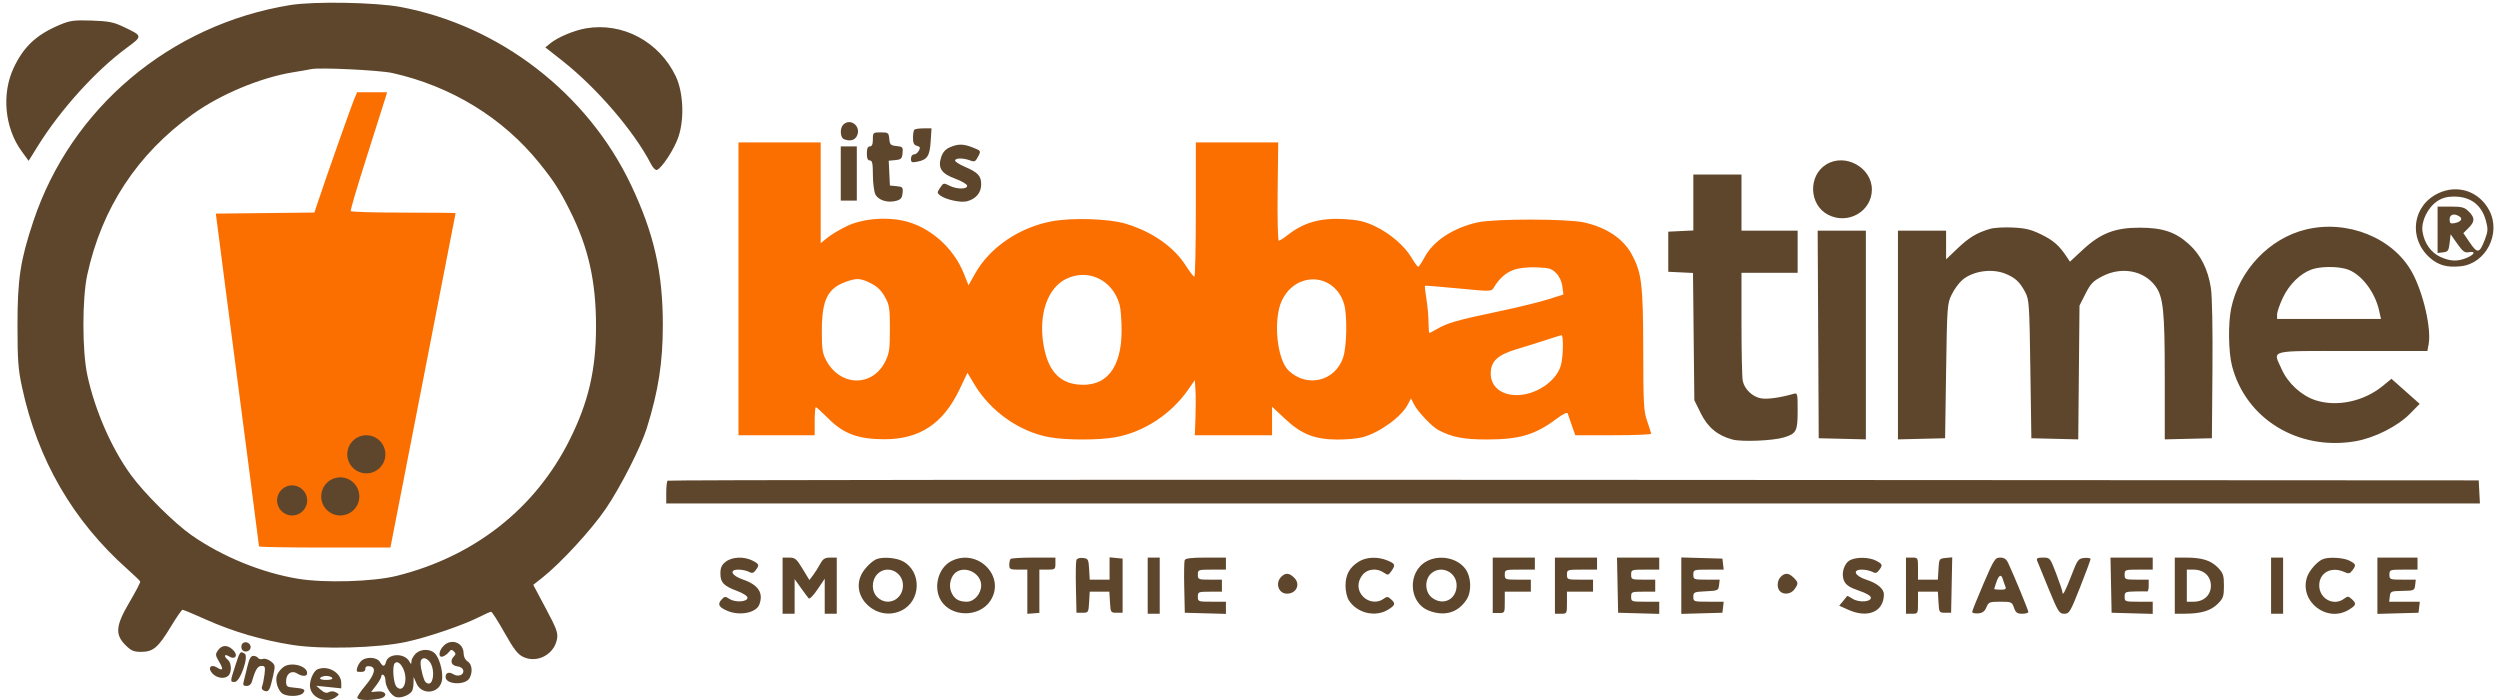 <svg width="200" height="56" viewBox="0 0 200 56" fill="none" xmlns="http://www.w3.org/2000/svg">
<g clip-path="url(#clip0_4370_7587)">
<path fill-rule="evenodd" clip-rule="evenodd" d="M28.316 7.983C28.077 8.554 26.205 13.86 25.486 16.003L25.151 17.003L21.209 17.046L17.267 17.089L17.858 21.662C18.552 27.028 18.843 29.26 19.92 37.494C20.361 40.862 20.721 43.66 20.721 43.712C20.721 43.763 23.086 43.805 25.977 43.805L31.233 43.804L32.322 38.229C34.708 26.016 36.447 17.087 36.448 17.049C36.448 17.027 34.575 17.009 32.285 17.009C29.995 17.009 28.093 16.954 28.057 16.888C28.02 16.822 28.602 14.854 29.348 12.516C30.094 10.177 30.765 8.065 30.837 7.822L30.97 7.381H29.769H28.568L28.316 7.983ZM59.077 23.106V34.819H62.126H65.175V33.696C65.175 33.078 65.217 32.573 65.268 32.573C65.319 32.573 65.782 32.994 66.297 33.509C67.497 34.709 68.675 35.14 70.75 35.14C73.575 35.14 75.451 33.898 76.759 31.159L77.397 29.825L77.955 30.758C79.243 32.909 81.547 34.533 83.939 34.976C85.263 35.222 87.941 35.221 89.261 34.975C91.537 34.551 93.695 33.13 95.069 31.152L95.587 30.407L95.637 31.208C95.665 31.649 95.665 32.642 95.637 33.415L95.587 34.82L98.676 34.82L101.765 34.819V33.678V32.536L102.798 33.502C104.117 34.736 105.153 35.149 106.964 35.164C107.68 35.17 108.59 35.089 108.987 34.984C110.353 34.623 112.111 33.353 112.628 32.354L112.878 31.871L113.118 32.342C113.421 32.94 114.56 34.139 115.086 34.413C116.178 34.983 117.111 35.162 118.967 35.158C121.577 35.153 122.802 34.789 124.516 33.51C125.08 33.09 125.381 32.949 125.421 33.088C125.455 33.202 125.604 33.638 125.753 34.057L126.025 34.819H129.061C130.731 34.819 132.094 34.765 132.092 34.699C132.089 34.633 131.947 34.182 131.776 33.696C131.496 32.901 131.465 32.337 131.458 28C131.449 22.743 131.337 21.813 130.536 20.34C129.853 19.086 128.521 18.196 126.721 17.793C125.396 17.495 119.523 17.492 118.215 17.788C116.227 18.238 114.658 19.275 113.951 20.607C113.737 21.011 113.514 21.341 113.456 21.341C113.398 21.341 113.164 21.023 112.937 20.635C112.376 19.678 111.203 18.667 109.984 18.091C109.205 17.723 108.669 17.595 107.638 17.531C105.668 17.408 104.323 17.777 103.026 18.796C102.705 19.048 102.38 19.255 102.304 19.255C102.228 19.255 102.187 17.486 102.212 15.324L102.258 11.393H98.962H95.667V16.768C95.667 19.724 95.613 22.14 95.547 22.137C95.48 22.133 95.174 21.734 94.865 21.25C93.9 19.739 92.168 18.532 90.05 17.895C88.709 17.492 85.757 17.397 84.136 17.705C81.524 18.202 79.189 19.793 78.012 21.881L77.481 22.822L77.097 21.863C76.26 19.771 74.322 18.093 72.23 17.649C70.729 17.331 68.922 17.514 67.703 18.11C67.151 18.379 66.465 18.792 66.178 19.028L65.656 19.457V15.425V11.393H62.367H59.077V23.106ZM121.068 21.598C120.441 21.828 119.916 22.305 119.486 23.037C119.319 23.321 119.214 23.323 116.678 23.076C115.228 22.936 114.021 22.839 113.996 22.863C113.97 22.886 114.023 23.366 114.115 23.928C114.206 24.491 114.281 25.331 114.282 25.794C114.283 26.257 114.315 26.636 114.354 26.636C114.393 26.636 114.682 26.485 114.996 26.3C115.776 25.839 116.64 25.594 119.82 24.928C121.32 24.614 123.116 24.178 123.811 23.959L125.074 23.561L124.987 22.908C124.933 22.505 124.74 22.096 124.485 21.841C124.127 21.483 123.916 21.422 122.909 21.389C122.168 21.364 121.499 21.44 121.068 21.598ZM85.274 22.321C83.812 23.045 83.087 25.122 83.467 27.497C83.792 29.53 84.655 30.575 86.159 30.753C88.461 31.026 89.73 29.489 89.728 26.429C89.728 25.617 89.655 24.69 89.566 24.371C89.015 22.387 87.044 21.445 85.274 22.321ZM67.687 22.538C66.216 23.062 65.759 23.972 65.748 26.395C65.742 27.917 65.79 28.253 66.095 28.827C67.215 30.934 69.803 30.983 70.821 28.917C71.145 28.259 71.193 27.921 71.193 26.315C71.193 24.646 71.155 24.401 70.792 23.748C70.511 23.242 70.177 22.918 69.675 22.665C68.854 22.251 68.547 22.231 67.687 22.538ZM104.3 22.462C103.547 22.689 102.939 23.235 102.558 24.026C101.835 25.531 102.143 28.759 103.097 29.654C104.573 31.041 106.803 30.505 107.449 28.608C107.742 27.749 107.792 25.278 107.536 24.355C107.119 22.855 105.717 22.035 104.3 22.462ZM123.671 27.203C123.054 27.405 122.008 27.732 121.347 27.93C119.797 28.395 119.258 28.9 119.258 29.885C119.258 30.919 120.089 31.61 121.332 31.61C122.865 31.61 124.518 30.497 124.871 29.227C125.06 28.547 125.092 26.787 124.915 26.816C124.849 26.827 124.289 27.001 123.671 27.203Z" fill="#FB6F01"/>
<path fill-rule="evenodd" clip-rule="evenodd" d="M23.229 0.403C13.614 1.962 5.692 8.625 2.667 17.702C1.627 20.822 1.399 22.314 1.399 25.994C1.399 28.803 1.452 29.53 1.761 30.968C3.01 36.783 5.827 41.648 10.191 45.53C10.731 46.01 11.193 46.456 11.217 46.522C11.242 46.588 10.863 47.318 10.375 48.144C9.255 50.039 9.184 50.755 10.033 51.603C10.49 52.061 10.694 52.149 11.295 52.149C12.251 52.149 12.656 51.804 13.664 50.137C14.115 49.39 14.538 48.779 14.604 48.779C14.67 48.779 15.531 49.14 16.516 49.581C18.632 50.528 20.984 51.217 23.392 51.595C25.74 51.963 30.198 51.845 32.481 51.355C34.212 50.983 37.029 50.024 38.329 49.364C38.789 49.131 39.223 48.94 39.292 48.941C39.361 48.942 39.842 49.696 40.361 50.618C41.111 51.949 41.419 52.347 41.861 52.556C42.967 53.081 44.328 52.364 44.558 51.136C44.653 50.628 44.542 50.324 43.663 48.673L42.66 46.788L43.366 46.232C44.852 45.06 47.312 42.389 48.463 40.698C49.643 38.964 51.267 35.774 51.741 34.258C52.67 31.288 53.027 28.992 53.027 25.994C53.027 21.782 52.315 18.652 50.474 14.779C46.995 7.46 39.97 2.042 32.035 0.557C30.035 0.183 25.121 0.097 23.229 0.403ZM4.779 1.988C2.911 2.774 1.888 3.731 1.088 5.441C0.116 7.517 0.377 10.238 1.725 12.09L2.291 12.867L3.023 11.689C4.826 8.786 7.646 5.666 10.103 3.853C11.443 2.864 11.447 2.888 9.808 2.114C9.079 1.769 8.647 1.688 7.321 1.645C5.909 1.6 5.603 1.642 4.779 1.988ZM46.887 2.265C45.929 2.428 44.61 2.983 44.01 3.477L43.628 3.792L44.973 4.85C47.759 7.043 50.74 10.514 52.082 13.128C52.233 13.42 52.441 13.631 52.547 13.597C52.942 13.468 53.953 11.916 54.28 10.935C54.762 9.49 54.663 7.358 54.056 6.091C52.728 3.325 49.813 1.769 46.887 2.265ZM24.894 5.53C24.761 5.561 24.111 5.675 23.449 5.782C20.852 6.202 17.634 7.545 15.426 9.131C10.982 12.321 8.145 16.638 6.981 21.983C6.569 23.874 6.571 28.079 6.985 30.006C7.589 32.817 8.918 35.862 10.471 37.993C11.558 39.486 13.981 41.889 15.357 42.84C17.84 44.557 20.957 45.826 23.858 46.303C25.979 46.651 29.852 46.537 31.73 46.07C37.93 44.529 42.805 40.702 45.555 35.219C47.076 32.184 47.682 29.59 47.682 26.11C47.682 22.489 47.071 19.78 45.587 16.83C44.756 15.178 44.316 14.494 43.154 13.051C40.238 9.431 36.102 6.895 31.393 5.842C30.374 5.614 25.52 5.381 24.894 5.53ZM67.454 9.98C67.175 10.259 67.215 11.02 67.515 11.135C68.018 11.327 68.395 11.226 68.565 10.851C68.909 10.097 68.028 9.407 67.454 9.98ZM73.146 10.376C73.087 10.435 73.039 10.731 73.039 11.033C73.039 11.446 73.118 11.604 73.356 11.666C73.612 11.733 73.641 11.808 73.511 12.052C73.422 12.219 73.243 12.355 73.114 12.355C72.981 12.355 72.878 12.504 72.878 12.696C72.878 12.995 72.943 13.024 73.398 12.933C74.186 12.776 74.38 12.478 74.454 11.314L74.521 10.269H73.887C73.538 10.269 73.205 10.317 73.146 10.376ZM69.829 11.152C69.829 11.544 69.757 11.713 69.588 11.713C69.42 11.713 69.348 11.883 69.348 12.275C69.348 12.667 69.42 12.837 69.588 12.837C69.78 12.837 69.83 13.074 69.832 14C69.833 14.64 69.923 15.339 70.032 15.554C70.266 16.016 71.009 16.249 71.68 16.071C72.062 15.969 72.166 15.845 72.206 15.444C72.251 14.984 72.213 14.94 71.724 14.893L71.193 14.842L71.098 12.858L71.627 12.807C72.091 12.763 72.162 12.694 72.206 12.246C72.251 11.773 72.216 11.731 71.724 11.684C71.255 11.639 71.187 11.572 71.143 11.112C71.096 10.62 71.056 10.59 70.461 10.59C69.846 10.59 69.829 10.605 69.829 11.152ZM75.985 11.785C75.641 11.934 75.422 12.181 75.297 12.561C75.008 13.437 75.304 13.891 76.435 14.303C76.953 14.492 77.372 14.742 77.372 14.864C77.372 15.159 76.521 15.149 75.935 14.846C75.501 14.621 75.464 14.63 75.209 15.02C74.955 15.407 74.957 15.443 75.233 15.647C75.671 15.971 76.833 16.226 77.333 16.108C78.054 15.937 78.495 15.425 78.495 14.759C78.495 14.068 78.24 13.793 77.171 13.335C76.752 13.155 76.409 12.934 76.409 12.842C76.409 12.633 77.062 12.627 77.6 12.832C77.962 12.969 78.038 12.934 78.249 12.527C78.487 12.067 78.486 12.065 77.846 11.809C77.073 11.5 76.652 11.495 75.985 11.785ZM67.261 16.046H68.545V11.713H67.261V16.046ZM146.107 13.151C144.63 14.051 144.715 16.395 146.253 17.184C147.848 18.003 149.75 16.904 149.75 15.163C149.75 13.402 147.622 12.227 146.107 13.151ZM135.467 18.437L133.461 18.533V21.742L135.44 21.837L135.547 32.019L136.06 33.058C136.62 34.192 137.4 34.839 138.595 35.162C139.343 35.363 141.85 35.26 142.724 34.991C143.713 34.687 143.812 34.492 143.812 32.864C143.812 31.435 143.807 31.414 143.451 31.516C142.392 31.82 141.365 31.959 140.872 31.867C140.186 31.738 139.551 31.125 139.419 30.465C139.364 30.19 139.319 28.133 139.319 25.894V21.822H143.812V18.453H139.319V13.96H135.467V18.437ZM195.057 15.464C192.996 16.447 192.646 19.047 194.365 20.6C195.055 21.223 195.774 21.423 196.881 21.298C198.879 21.073 200.099 18.682 199.151 16.85C198.353 15.309 196.616 14.72 195.057 15.464ZM194.99 16.087C194.22 16.599 193.677 17.712 193.801 18.526C193.942 19.453 194.477 20.211 195.232 20.554C196.028 20.915 196.601 20.935 197.339 20.627C197.978 20.36 198.085 20.065 197.503 20.177C197.18 20.238 197.017 20.118 196.58 19.497L196.05 18.742L195.97 19.44C195.898 20.058 195.839 20.143 195.448 20.188L195.007 20.239V16.527H196.057C196.958 16.527 197.163 16.583 197.501 16.921C198.003 17.422 197.998 17.723 197.482 18.238L197.069 18.652L197.597 19.425C198.204 20.315 198.365 20.277 198.798 19.144C199.037 18.518 199.048 18.314 198.877 17.673C198.536 16.397 197.654 15.725 196.322 15.725C195.774 15.725 195.371 15.834 194.99 16.087ZM195.97 17.548C195.97 17.866 196.034 17.914 196.373 17.85C196.869 17.755 197.049 17.501 196.752 17.314C196.326 17.044 195.97 17.15 195.97 17.548ZM159.219 18.305C158.153 18.617 157.532 18.989 156.611 19.867L155.688 20.748V18.453H151.836V35.15L155.608 35.06L155.688 29.685C155.766 24.463 155.779 24.288 156.142 23.551C156.347 23.134 156.729 22.613 156.989 22.394C157.853 21.668 159.375 21.455 160.462 21.909C161.228 22.229 161.582 22.559 162.004 23.347C162.332 23.958 162.352 24.253 162.428 29.524L162.509 35.06L166.26 35.15L166.36 24.446L166.842 23.495C167.254 22.68 167.45 22.48 168.206 22.092C169.727 21.311 171.493 21.638 172.418 22.871C173.063 23.731 173.181 24.851 173.181 30.125V35.15L176.952 35.06L176.996 29.605C177.023 26.347 176.973 23.705 176.872 23.046C176.641 21.541 176.056 20.38 175.094 19.515C174.027 18.556 173.007 18.217 171.175 18.214C169.207 18.211 168.043 18.662 166.629 19.975L165.595 20.937L165.336 20.544C164.744 19.647 164.281 19.239 163.317 18.765C162.506 18.365 162.046 18.252 161.04 18.202C160.347 18.168 159.528 18.214 159.219 18.305ZM184.471 18.36C181.542 19.07 179.124 21.625 178.492 24.678C178.241 25.894 178.275 28.176 178.562 29.277C179.666 33.515 183.848 36.073 188.413 35.303C189.949 35.044 191.807 34.109 192.806 33.092L193.574 32.309L191.317 30.304L190.621 30.874C189.094 32.125 186.928 32.58 185.21 32.009C184.111 31.644 183.029 30.649 182.544 29.56C181.827 27.945 181.314 28.08 188.179 28.08H194.19L194.289 27.55C194.523 26.305 193.869 23.446 192.975 21.804C191.467 19.033 187.806 17.55 184.471 18.36ZM145.497 35.06L149.269 35.15V18.453H145.414L145.497 35.06ZM184.918 21.561C184.016 21.887 183.129 22.761 182.631 23.812C182.377 24.35 182.168 24.953 182.168 25.152L182.168 25.513H190.479L190.327 24.838C189.979 23.286 188.82 21.83 187.681 21.514C186.88 21.292 185.601 21.313 184.918 21.561ZM53.407 38.456C53.347 38.515 53.299 38.949 53.299 39.419V40.275H198.393L198.297 38.43L125.905 38.389C86.09 38.367 53.465 38.397 53.407 38.456ZM58.055 44.94C57.732 45.194 57.632 45.415 57.632 45.878C57.632 46.604 57.901 46.882 58.996 47.288C59.46 47.46 59.799 47.685 59.799 47.822C59.799 48.154 58.822 48.218 58.361 47.916C58.021 47.693 57.965 47.698 57.715 47.975C57.378 48.346 57.508 48.583 58.209 48.876C59.186 49.284 60.492 49.024 60.742 48.371C61.1 47.44 60.669 46.782 59.424 46.359C58.515 46.05 58.303 45.57 59.075 45.57C59.353 45.57 59.725 45.648 59.903 45.743C60.161 45.882 60.271 45.858 60.449 45.623C60.765 45.206 60.74 45.127 60.208 44.852C59.529 44.501 58.563 44.541 58.055 44.94ZM62.607 49.1H63.57V46.324L64.072 47.03C64.348 47.419 64.63 47.798 64.699 47.873C64.767 47.949 65.083 47.625 65.4 47.153L65.978 46.297V49.1H66.941V44.607H66.415C65.988 44.607 65.837 44.704 65.607 45.129C65.451 45.416 65.194 45.819 65.037 46.026L64.751 46.402L64.207 45.505C63.724 44.707 63.604 44.607 63.135 44.607H62.607V49.1ZM70.15 44.721C69.776 44.858 69.18 45.445 68.931 45.923C67.971 47.77 70.162 49.785 72.111 48.846C73.692 48.085 73.761 45.724 72.227 44.901C71.706 44.621 70.668 44.532 70.15 44.721ZM76.102 44.889C75.048 45.428 74.639 47.011 75.283 48.053C76.114 49.397 78.351 49.402 79.23 48.061C80.497 46.128 78.21 43.809 76.102 44.889ZM80.849 44.714C80.79 44.773 80.742 44.99 80.742 45.196C80.742 45.532 80.815 45.57 81.464 45.57H82.186V49.105L83.149 49.032V45.57H83.791C84.398 45.57 84.433 45.543 84.433 45.089V44.607H82.695C81.738 44.607 80.908 44.656 80.849 44.714ZM86.112 44.806C86.066 44.927 86.048 45.925 86.073 47.023L86.118 49.02H86.6C87.067 49.02 87.083 48.996 87.13 48.178L87.178 47.335H88.749L88.798 48.178C88.845 48.996 88.86 49.02 89.328 49.02H89.809V44.688L88.766 44.587V46.372H87.178L87.13 45.53C87.084 44.744 87.052 44.684 86.639 44.637C86.373 44.606 86.163 44.674 86.112 44.806ZM91.816 49.1H92.778V44.607H91.816V49.1ZM94.774 44.817C94.73 44.932 94.714 45.925 94.739 47.023L94.784 49.02L98.074 49.111V48.137H96.951C95.86 48.137 95.828 48.126 95.828 47.736C95.828 47.353 95.87 47.335 96.79 47.335H97.753V46.372H96.79C95.87 46.372 95.828 46.355 95.828 45.971C95.828 45.581 95.86 45.57 96.951 45.57H98.074V44.607H96.465C95.288 44.607 94.833 44.664 94.774 44.817ZM108.715 44.921C107.971 45.375 107.642 45.967 107.642 46.854C107.642 47.311 107.754 47.79 107.922 48.046C108.584 49.056 110.025 49.396 111.033 48.781C111.63 48.417 111.667 48.288 111.274 47.934C111.029 47.713 110.953 47.71 110.682 47.909C110.203 48.26 109.505 48.189 109.06 47.743C108.573 47.256 108.549 46.565 108.999 45.993C109.384 45.504 110.15 45.423 110.707 45.812C111.025 46.036 111.073 46.027 111.304 45.697C111.658 45.191 111.626 45.102 110.998 44.84C110.228 44.518 109.324 44.55 108.715 44.921ZM114.133 44.901C112.585 45.731 112.677 48.198 114.279 48.839C115.549 49.347 116.664 49.019 117.343 47.938C117.746 47.297 117.696 46.147 117.238 45.52C116.588 44.629 115.167 44.346 114.133 44.901ZM119.419 49.042H119.9C120.375 49.042 120.382 49.03 120.382 48.188V47.335H122.468V46.372H121.425C120.419 46.372 120.382 46.358 120.382 45.971C120.382 45.579 120.408 45.57 121.585 45.57H122.789V44.607H119.419V49.042ZM124.394 49.1H124.875C125.352 49.1 125.357 49.091 125.357 48.218V47.335H127.443V46.372H126.4C125.394 46.372 125.357 46.358 125.357 45.971C125.357 45.579 125.383 45.57 126.56 45.57H127.764V44.607H124.394V49.1ZM129.449 49.02L132.739 49.111V48.137H131.615C130.524 48.137 130.492 48.126 130.492 47.736C130.492 47.353 130.535 47.335 131.455 47.335H132.418V46.372H131.455C130.535 46.372 130.492 46.355 130.492 45.971C130.492 45.581 130.524 45.57 131.615 45.57H132.739V44.607H129.36L129.449 49.02ZM134.504 49.111L137.794 49.02L137.896 48.137H136.681C135.499 48.137 135.467 48.127 135.467 47.744C135.467 47.373 135.525 47.348 136.47 47.303C137.431 47.257 137.475 47.237 137.524 46.814L137.575 46.372H136.521C135.504 46.372 135.467 46.358 135.467 45.971C135.467 45.579 135.493 45.57 136.681 45.57H137.896L137.794 44.688L134.504 44.596V49.111ZM148.03 44.801C147.519 45.047 147.262 45.919 147.533 46.484C147.691 46.815 147.985 47.006 148.707 47.25C149.311 47.455 149.67 47.666 149.67 47.816C149.67 48.167 148.694 48.219 148.2 47.895C147.978 47.749 147.784 47.654 147.769 47.683C147.753 47.712 147.605 47.898 147.439 48.095L147.137 48.454L147.842 48.773C149.42 49.489 150.702 48.947 150.711 47.561C150.714 47.101 150.189 46.66 149.296 46.372C148.379 46.077 148.158 45.57 148.946 45.57C149.224 45.57 149.596 45.648 149.774 45.743C150.032 45.882 150.142 45.858 150.32 45.623C150.636 45.206 150.611 45.127 150.079 44.852C149.538 44.572 148.554 44.548 148.03 44.801ZM152.478 49.1H152.96C153.436 49.1 153.441 49.091 153.441 48.218V47.335H155.029L155.078 48.178C155.125 48.996 155.14 49.02 155.608 49.02H156.089L156.179 44.586L155.653 44.637C155.138 44.687 155.125 44.707 155.078 45.53L155.029 46.372H153.441V45.49C153.441 44.616 153.436 44.607 152.96 44.607H152.478V49.1ZM158.676 46.705C158.18 47.859 157.774 48.871 157.774 48.954C157.774 49.037 157.989 49.089 158.25 49.069C158.602 49.042 158.774 48.916 158.912 48.585C159.084 48.168 159.161 48.137 160.025 48.137C160.911 48.137 160.96 48.159 161.12 48.619C161.257 49.012 161.378 49.1 161.778 49.1C162.048 49.1 162.268 49.035 162.268 48.955C162.268 48.819 161.118 46.028 160.658 45.049C160.507 44.726 160.334 44.607 160.014 44.607C159.607 44.607 159.516 44.75 158.676 46.705ZM162.966 44.843C163.016 44.973 163.429 45.984 163.883 47.09C164.652 48.958 164.74 49.1 165.141 49.1C165.544 49.1 165.624 48.965 166.41 46.974C166.871 45.805 167.247 44.789 167.246 44.718C167.244 44.646 167.016 44.61 166.738 44.637C166.265 44.684 166.2 44.773 165.725 46.008C165.231 47.29 164.996 47.732 164.996 47.376C164.996 47.28 164.773 46.618 164.501 45.905C164.011 44.621 163.999 44.607 163.44 44.607C163.009 44.607 162.897 44.663 162.966 44.843ZM168.928 49.02L172.218 49.111V48.137H171.095C170.003 48.137 169.971 48.126 169.971 47.736C169.971 47.362 170.027 47.334 170.814 47.316C171.277 47.306 171.71 47.306 171.777 47.316C171.843 47.327 171.897 47.118 171.897 46.854V46.372H170.934C170.014 46.372 169.971 46.355 169.971 45.971C169.971 45.581 170.003 45.57 171.095 45.57H172.218V44.607H168.839L168.928 49.02ZM173.983 49.1L174.826 49.096C176.097 49.091 176.871 48.855 177.42 48.306C177.862 47.864 177.915 47.708 177.915 46.861C177.915 46.029 177.857 45.851 177.443 45.419C176.886 44.838 176.172 44.609 174.906 44.608L173.983 44.607V49.1ZM181.686 49.1H182.649V44.607H181.686V49.1ZM185.859 44.72C185.403 44.886 184.743 45.624 184.563 46.169C183.923 48.108 186.151 49.85 187.905 48.781C188.505 48.415 188.539 48.289 188.135 47.923C187.877 47.689 187.807 47.686 187.533 47.893C186.7 48.523 185.538 47.904 185.538 46.831C185.538 45.81 186.51 45.288 187.539 45.758C187.89 45.917 187.985 45.9 188.184 45.637C188.511 45.205 188.488 45.129 187.953 44.852C187.494 44.615 186.348 44.542 185.859 44.72ZM190.192 49.111L193.482 49.02L193.584 48.137H191.134L191.185 47.712C191.233 47.306 191.281 47.286 192.198 47.271C193.125 47.256 193.163 47.238 193.212 46.814L193.263 46.372H192.209C191.192 46.372 191.155 46.358 191.155 45.971C191.155 45.581 191.187 45.57 192.278 45.57H193.402V44.607H190.192V49.111ZM70.178 45.941C69.7 46.45 69.711 47.328 70.201 47.789C71.011 48.55 72.237 47.974 72.237 46.831C72.237 45.715 70.924 45.148 70.178 45.941ZM76.55 45.732C76.084 46.004 75.861 46.786 76.091 47.341C76.327 47.912 76.684 48.137 77.35 48.137C77.939 48.137 78.495 47.5 78.495 46.825C78.495 45.913 77.346 45.267 76.55 45.732ZM114.474 45.897C113.952 46.384 113.989 47.367 114.546 47.805C115.431 48.502 116.53 47.963 116.53 46.831C116.53 45.744 115.259 45.166 114.474 45.897ZM174.946 48.137H175.486C176.305 48.137 176.872 47.612 176.872 46.854C176.872 46.096 176.305 45.57 175.486 45.57H174.946V48.137ZM102.499 46.143C101.992 46.65 102.283 47.498 102.961 47.493C103.718 47.487 104.058 46.739 103.539 46.22C103.145 45.826 102.839 45.803 102.499 46.143ZM142.46 46.143C142.16 46.442 142.13 47.033 142.4 47.303C142.706 47.609 143.291 47.527 143.562 47.139C143.884 46.68 143.878 46.598 143.491 46.212C143.105 45.826 142.798 45.805 142.46 46.143ZM159.716 46.557C159.619 46.835 159.54 47.087 159.54 47.118C159.54 47.149 159.764 47.175 160.038 47.175C160.45 47.175 160.517 47.126 160.421 46.894C160.358 46.739 160.269 46.487 160.225 46.332C160.103 45.909 159.912 45.993 159.716 46.557ZM19.335 51.586C19.28 51.731 19.311 51.926 19.405 52.02C19.65 52.265 20.113 52.042 20.049 51.71C19.978 51.341 19.464 51.252 19.335 51.586ZM35.486 51.667C35.074 52.08 35.046 52.665 35.446 52.515C35.6 52.457 35.812 52.297 35.916 52.159C36.068 51.958 36.147 51.948 36.309 52.109C36.468 52.265 36.47 52.352 36.32 52.502C35.972 52.85 36.095 53.247 36.568 53.302C36.833 53.332 37.029 53.464 37.061 53.634C37.13 53.999 36.652 54.178 36.26 53.934C35.917 53.719 35.646 53.819 35.646 54.158C35.646 54.779 37.245 54.845 37.57 54.239C37.834 53.746 37.76 53.132 37.411 52.914C37.22 52.794 37.09 52.54 37.09 52.282C37.09 51.409 36.117 51.036 35.486 51.667ZM17.443 52.02C17.217 52.342 17.224 52.42 17.521 52.923C17.893 53.554 17.846 53.705 17.37 53.407C16.85 53.082 16.575 53.459 17.014 53.898C17.387 54.271 17.985 54.339 18.282 54.042C18.551 53.773 18.522 53.03 18.234 52.791C17.88 52.498 17.94 52.274 18.31 52.505C18.818 52.822 19.082 52.435 18.651 52.005C18.216 51.57 17.754 51.576 17.443 52.02ZM33.239 52.309C33.062 52.486 32.916 52.757 32.913 52.911C32.908 53.173 32.897 53.172 32.74 52.902C32.346 52.226 31.059 52.261 30.878 52.953C30.772 53.357 30.64 53.356 30.387 52.951C30.131 52.541 29.218 52.517 28.865 52.911C28.584 53.225 28.44 53.727 28.625 53.743C29.077 53.782 29.227 53.722 29.227 53.502C29.227 53.332 29.345 53.267 29.588 53.302C30.123 53.378 29.99 53.953 29.227 54.858C28.874 55.277 28.585 55.705 28.585 55.81C28.585 56.018 29.504 56.065 30.338 55.898C31.056 55.754 30.95 55.261 30.214 55.32L29.689 55.362L30.1 54.823C30.326 54.527 30.511 54.197 30.511 54.09C30.511 53.983 30.583 53.94 30.671 53.994C30.759 54.049 30.832 54.237 30.832 54.413C30.832 54.945 31.295 55.668 31.702 55.771C32.089 55.867 32.737 55.621 32.956 55.294C33.02 55.197 33.077 54.901 33.082 54.636L33.091 54.155L33.315 54.67C33.726 55.615 35.073 55.516 35.338 54.522C35.482 53.983 35.248 52.885 34.88 52.379C34.525 51.892 33.692 51.856 33.239 52.309ZM18.827 53.243C18.399 54.571 18.4 54.556 18.782 54.556C19.205 54.556 19.922 52.512 19.577 52.293C19.221 52.067 19.195 52.099 18.827 53.243ZM19.793 53.312C19.684 53.776 19.551 54.317 19.497 54.516C19.419 54.804 19.466 54.877 19.729 54.877C19.933 54.877 20.096 54.739 20.159 54.516C20.423 53.582 20.613 53.272 20.922 53.272C21.207 53.272 21.235 53.35 21.161 53.954C21.115 54.329 21.029 54.753 20.97 54.896C20.901 55.064 20.961 55.194 21.14 55.263C21.489 55.396 21.59 55.231 21.84 54.11C22.034 53.247 22.027 53.196 21.68 52.916C21.48 52.754 21.191 52.663 21.033 52.713C20.877 52.763 20.702 52.729 20.645 52.637C20.588 52.545 20.418 52.47 20.267 52.47C20.067 52.47 19.937 52.701 19.793 53.312ZM33.673 52.844C33.586 53.071 33.734 53.887 33.963 54.443C34.028 54.602 34.199 54.71 34.342 54.683C34.678 54.619 34.762 53.659 34.48 53.113C34.243 52.654 33.802 52.507 33.673 52.844ZM31.584 53.055C31.36 53.278 31.47 54.69 31.731 54.951C32.3 55.52 32.692 54.344 32.233 53.445C32.022 53.03 31.764 52.875 31.584 53.055ZM22.677 53.359C22.473 53.505 22.241 53.796 22.162 54.004C21.981 54.479 22.249 55.306 22.653 55.522C23.095 55.758 24.026 55.711 24.25 55.44C24.484 55.159 24.332 55.076 23.449 55.003C22.948 54.962 22.888 54.907 22.888 54.493C22.888 53.897 23.319 53.595 23.768 53.875C24.19 54.139 24.573 54.128 24.573 53.853C24.573 53.262 23.281 52.925 22.677 53.359ZM25.412 53.54C25.047 53.687 24.706 54.549 24.816 55.049C25.002 55.895 26.167 56.302 26.873 55.767C27.158 55.551 27.158 55.539 26.869 55.384C26.686 55.287 26.47 55.281 26.31 55.371C26.126 55.474 25.94 55.421 25.672 55.189L25.295 54.862L27.301 55.069V54.645C27.301 53.817 26.25 53.203 25.412 53.54ZM25.616 54.235C25.557 54.331 25.751 54.395 26.097 54.395C26.444 54.395 26.638 54.331 26.579 54.235C26.524 54.147 26.308 54.074 26.097 54.074C25.887 54.074 25.67 54.147 25.616 54.235Z" fill="#5E462C"/>
<path d="M30.832 36.344C30.832 37.186 30.149 37.868 29.307 37.868C28.465 37.868 27.782 37.186 27.782 36.344C27.782 35.502 28.465 34.819 29.307 34.819C30.149 34.819 30.832 35.502 30.832 36.344Z" fill="#5E462C"/>
<path d="M28.745 39.713C28.745 40.555 28.063 41.238 27.221 41.238C26.379 41.238 25.696 40.555 25.696 39.713C25.696 38.871 26.379 38.189 27.221 38.189C28.063 38.189 28.745 38.871 28.745 39.713Z" fill="#5E462C"/>
<path d="M24.573 40.034C24.573 40.699 24.034 41.238 23.369 41.238C22.704 41.238 22.166 40.699 22.166 40.034C22.166 39.37 22.704 38.831 23.369 38.831C24.034 38.831 24.573 39.37 24.573 40.034Z" fill="#5E462C"/>
</g>
<defs>
<clipPath id="clip0_4370_7587">
<rect width="199" height="56" fill="white" transform="translate(0.5)"/>
</clipPath>
</defs>
</svg>
